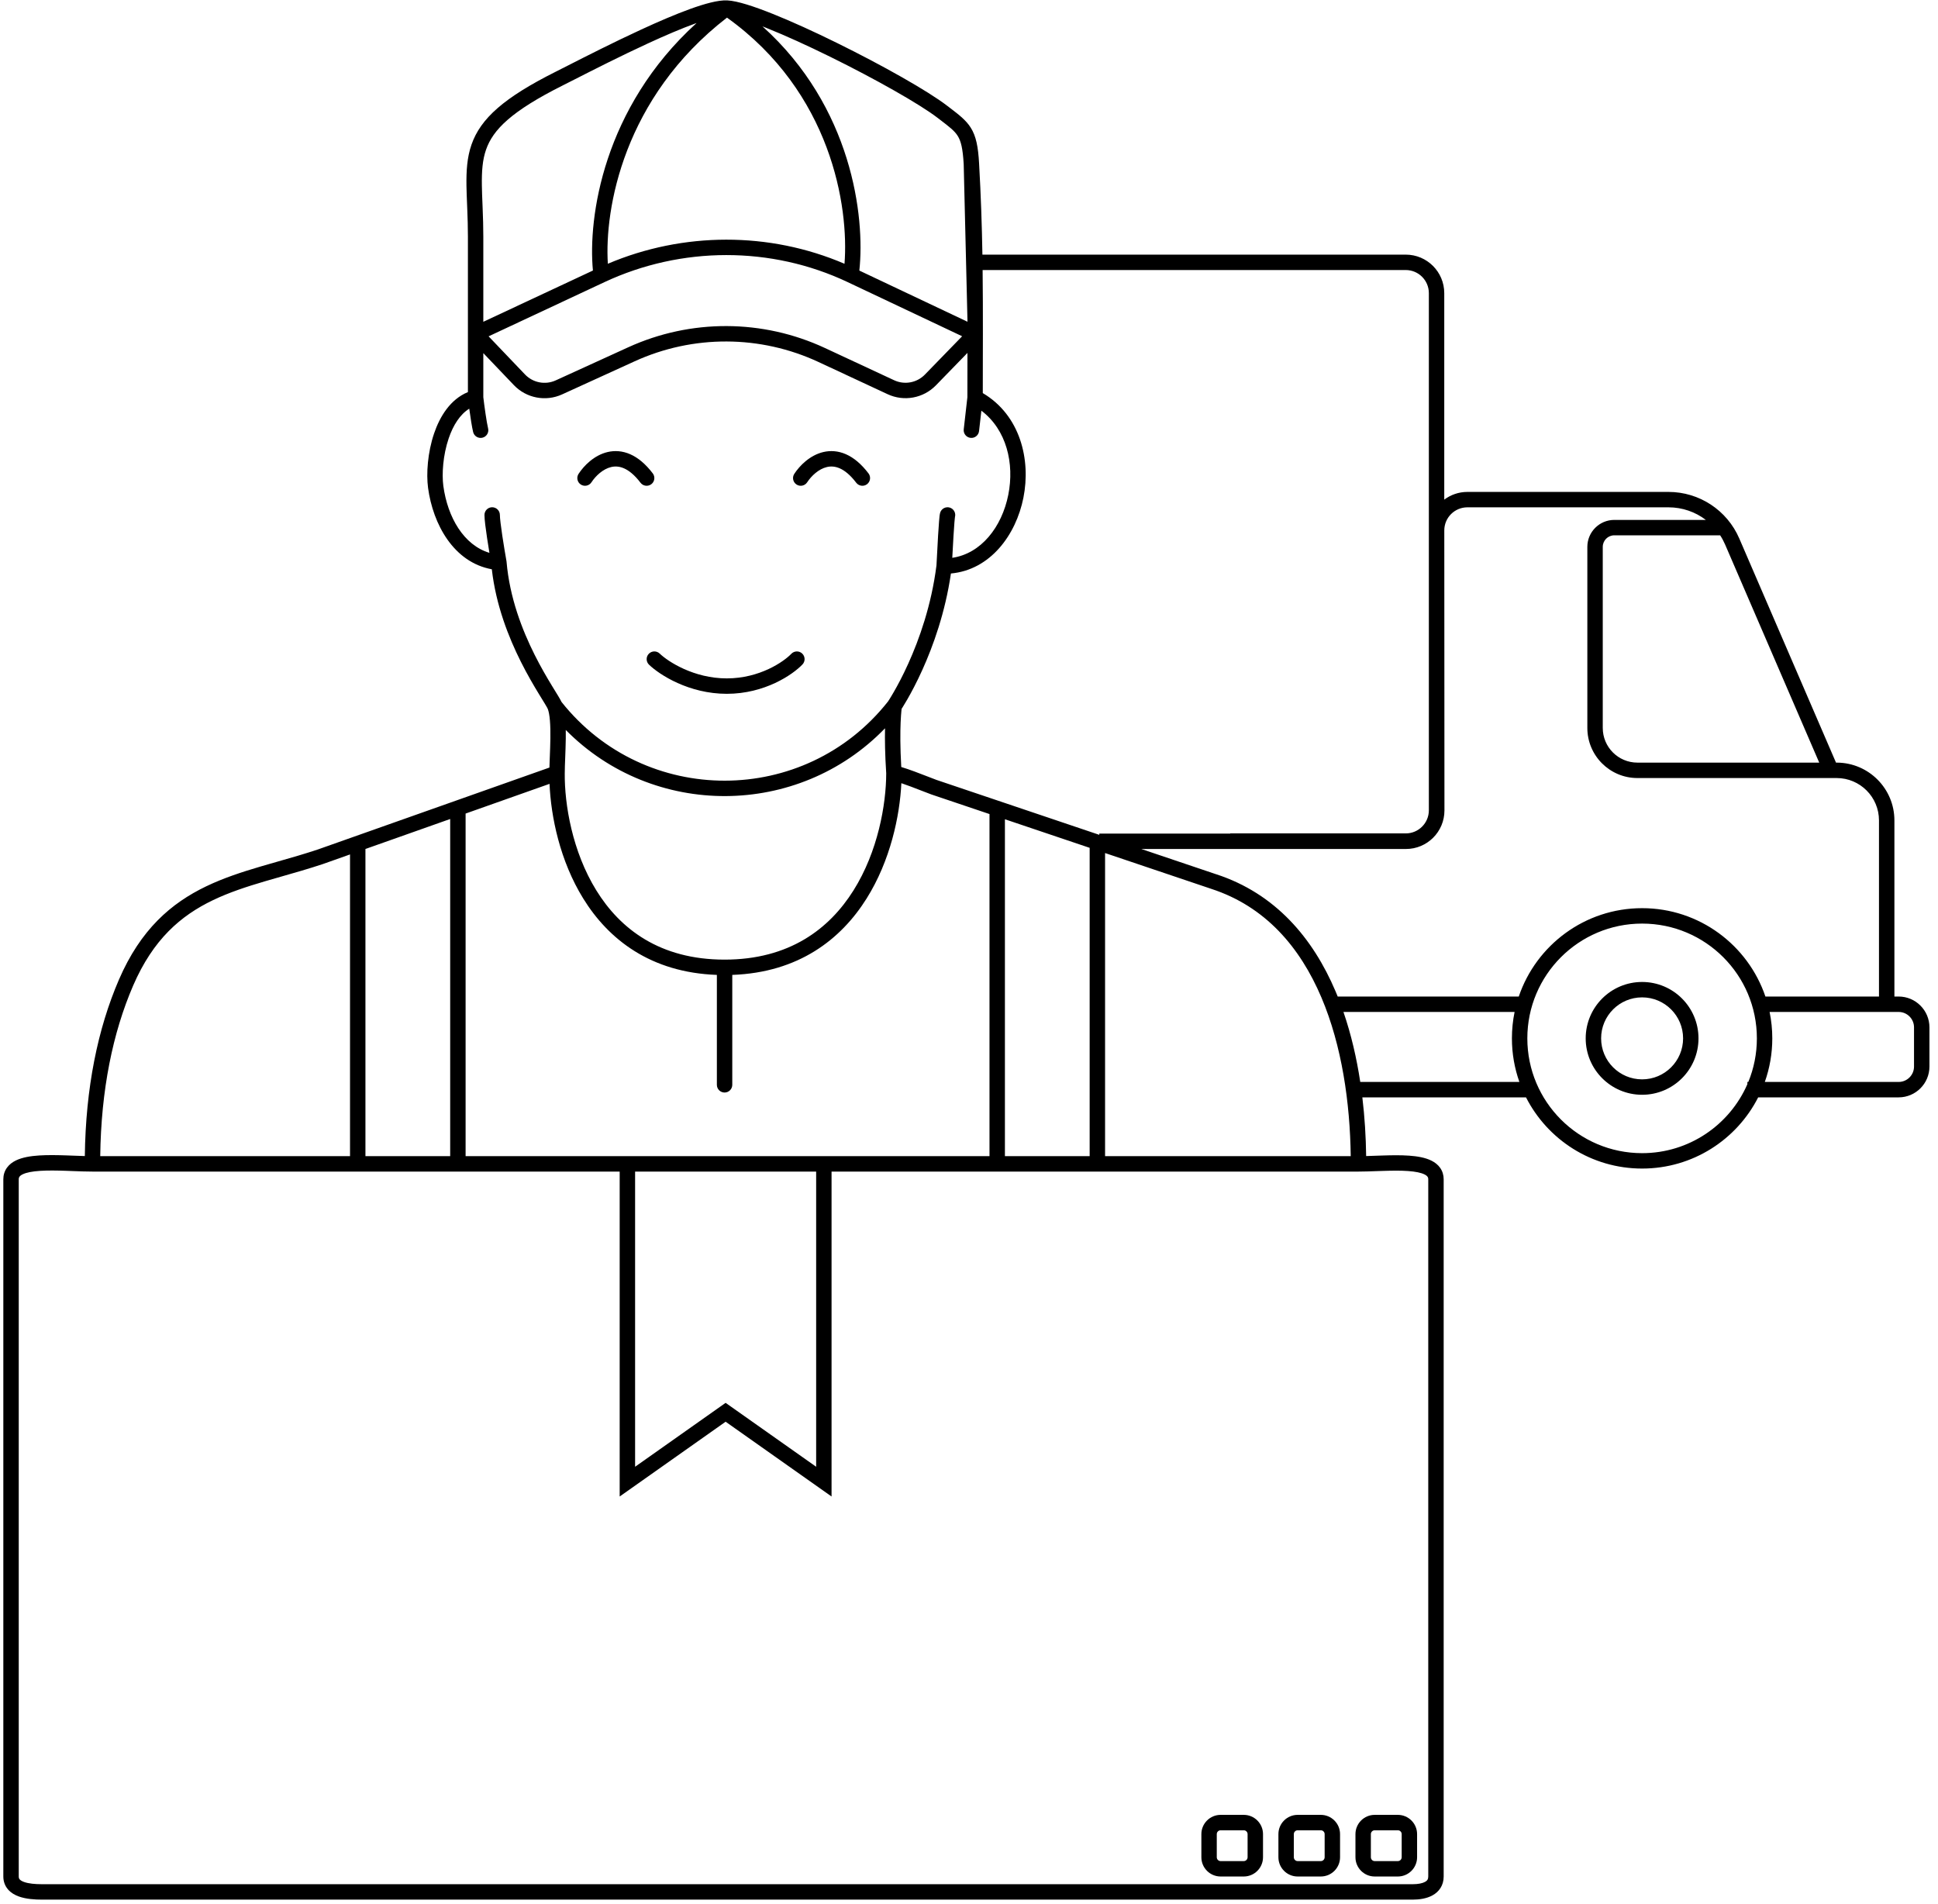 <svg width="113" height="111" viewBox="0 0 113 111" fill="none" xmlns="http://www.w3.org/2000/svg">
<path fill-rule="evenodd" clip-rule="evenodd" d="M41.436 0.15C41.786 0.064 42.119 0.011 42.398 0.023L42.399 0.023C42.706 0.037 43.098 0.128 43.532 0.26C43.973 0.394 44.486 0.581 45.044 0.804C46.161 1.25 47.479 1.852 48.798 2.502C51.422 3.794 54.106 5.302 55.233 6.171C55.287 6.213 55.341 6.254 55.393 6.294C55.905 6.684 56.324 7.003 56.601 7.443C56.919 7.947 57.033 8.566 57.088 9.522C57.196 11.423 57.252 13.152 57.282 14.846H81.965C83.206 14.846 84.211 15.852 84.211 17.092V29.131C84.587 28.848 85.054 28.681 85.56 28.681H97.287C99.08 28.681 100.701 29.747 101.412 31.393L107.053 44.464H107.115C108.963 44.478 110.458 45.981 110.458 47.833V58.102H110.704C111.696 58.102 112.501 58.907 112.501 59.899V62.184C112.501 63.176 111.696 63.981 110.704 63.981H102.515C101.261 66.445 98.701 68.132 95.747 68.132C92.793 68.132 90.233 66.445 88.978 63.981H79.435C79.573 65.133 79.642 66.284 79.657 67.403C79.84 67.398 80.029 67.391 80.225 67.384C80.364 67.379 80.506 67.374 80.65 67.37C81.158 67.354 81.687 67.346 82.166 67.38C82.634 67.413 83.107 67.49 83.474 67.676C83.663 67.772 83.843 67.906 83.974 68.094C84.109 68.287 84.177 68.513 84.177 68.758V109.407C84.177 109.931 83.906 110.298 83.526 110.507C83.178 110.699 82.751 110.756 82.371 110.756H2.447C2.038 110.756 1.52 110.726 1.091 110.57C0.873 110.491 0.648 110.368 0.476 110.172C0.295 109.967 0.194 109.707 0.194 109.407V68.758C0.194 68.506 0.266 68.276 0.407 68.08C0.544 67.89 0.73 67.756 0.926 67.66C1.308 67.475 1.799 67.399 2.29 67.368C2.79 67.336 3.345 67.347 3.878 67.365C4.015 67.37 4.15 67.375 4.283 67.38C4.511 67.389 4.733 67.397 4.946 67.403C4.995 63.442 5.692 59.995 6.938 57.11L6.938 57.11C8.202 54.189 9.975 52.66 12.024 51.676C13.036 51.19 14.11 50.84 15.202 50.519C15.532 50.422 15.862 50.328 16.194 50.233C16.967 50.013 17.745 49.791 18.536 49.527L32.036 44.752C32.041 44.563 32.049 44.355 32.057 44.142L32.058 44.134C32.072 43.784 32.086 43.411 32.091 43.044C32.096 42.677 32.09 42.325 32.065 42.019C32.04 41.707 31.996 41.477 31.94 41.333C31.924 41.295 31.876 41.206 31.776 41.041C31.725 40.955 31.668 40.862 31.603 40.758C31.545 40.663 31.481 40.56 31.41 40.443C31.118 39.963 30.745 39.33 30.367 38.576C29.654 37.153 28.916 35.288 28.677 33.191C26.454 32.787 25.246 30.571 24.959 28.445L24.959 28.444C24.849 27.619 24.933 26.383 25.31 25.273C25.647 24.28 26.258 23.282 27.283 22.861V13.803C27.283 13.232 27.265 12.708 27.246 12.217C27.242 12.124 27.238 12.031 27.235 11.94C27.219 11.554 27.204 11.185 27.198 10.836C27.186 9.976 27.23 9.186 27.491 8.435C28.021 6.907 29.389 5.691 32.417 4.174C32.609 4.077 32.843 3.958 33.11 3.823C34.184 3.276 35.797 2.456 37.392 1.721C38.387 1.262 39.384 0.832 40.245 0.521C40.676 0.366 41.08 0.237 41.436 0.15ZM27.361 23.828C26.822 24.164 26.424 24.787 26.161 25.562C25.828 26.542 25.758 27.639 25.849 28.325C26.1 30.179 27.05 31.786 28.537 32.233C28.491 31.959 28.443 31.659 28.4 31.368C28.32 30.835 28.248 30.29 28.248 30.025C28.248 29.776 28.449 29.575 28.697 29.575C28.945 29.575 29.147 29.776 29.147 30.025C29.147 30.208 29.205 30.679 29.288 31.235C29.369 31.774 29.466 32.349 29.531 32.714L29.534 32.734L29.536 32.754C29.715 34.842 30.445 36.726 31.171 38.173C31.533 38.896 31.892 39.506 32.178 39.976C32.243 40.083 32.306 40.186 32.365 40.282C32.433 40.392 32.494 40.492 32.546 40.577C32.621 40.702 32.694 40.827 32.744 40.931C37.612 47.055 46.923 47.045 51.776 40.901C51.779 40.896 51.784 40.889 51.79 40.88C51.805 40.857 51.829 40.82 51.86 40.772C51.921 40.674 52.011 40.528 52.12 40.337C52.34 39.956 52.641 39.396 52.96 38.689C53.599 37.277 54.309 35.287 54.603 32.967C54.626 32.506 54.661 31.814 54.698 31.211C54.717 30.906 54.736 30.621 54.754 30.401C54.763 30.291 54.772 30.194 54.78 30.117C54.787 30.056 54.797 29.966 54.817 29.898C54.887 29.66 55.136 29.524 55.374 29.593C55.613 29.663 55.749 29.913 55.679 30.151C55.682 30.142 55.683 30.138 55.683 30.141C55.682 30.147 55.678 30.169 55.673 30.216C55.666 30.28 55.658 30.367 55.649 30.473C55.632 30.685 55.613 30.963 55.595 31.265C55.57 31.676 55.545 32.13 55.525 32.523C57.201 32.277 58.414 30.737 58.791 28.848C59.156 27.016 58.688 25.054 57.221 23.944L57.086 25.134C57.058 25.38 56.835 25.558 56.589 25.529C56.342 25.502 56.165 25.279 56.193 25.032L56.406 23.158C56.406 22.378 56.407 21.627 56.409 20.898C56.409 20.79 56.409 20.683 56.41 20.576L54.571 22.467C53.838 23.22 52.709 23.428 51.756 22.984L47.727 21.107C44.331 19.526 40.414 19.51 37.006 21.065L32.775 22.995C31.818 23.432 30.689 23.215 29.963 22.454L28.181 20.589V23.158C28.238 23.654 28.379 24.654 28.459 24.974C28.52 25.215 28.373 25.459 28.133 25.519C27.892 25.579 27.648 25.433 27.588 25.192C27.521 24.923 27.429 24.33 27.361 23.828ZM28.489 19.61L30.612 21.833C31.075 22.317 31.793 22.456 32.402 22.178L36.633 20.247C40.28 18.584 44.473 18.6 48.106 20.293L52.136 22.17C52.742 22.452 53.46 22.32 53.927 21.841L56.1 19.605L49.427 16.449C44.964 14.337 39.722 14.356 35.245 16.449L28.489 19.61ZM56.412 18.759L50.106 15.775C50.447 12.626 49.671 6.225 44.458 1.538C44.541 1.571 44.625 1.604 44.711 1.638C45.799 2.073 47.095 2.665 48.401 3.308C51.025 4.6 53.637 6.074 54.684 6.883L54.685 6.884C54.723 6.913 54.76 6.941 54.795 6.968C55.37 7.408 55.654 7.625 55.841 7.922C56.028 8.219 56.137 8.637 56.191 9.573M40.614 1.344C35.174 6.285 34.276 12.684 34.572 15.773L28.181 18.762V13.803C28.181 13.214 28.163 12.676 28.143 12.181C28.14 12.085 28.136 11.991 28.132 11.899C28.116 11.513 28.102 11.158 28.097 10.823C28.084 9.99 28.131 9.329 28.339 8.73C28.745 7.559 29.82 6.48 32.82 4.977L32.821 4.976C33.017 4.878 33.255 4.757 33.525 4.62C34.6 4.073 36.191 3.263 37.768 2.537C38.753 2.082 39.724 1.665 40.551 1.366C40.572 1.359 40.593 1.351 40.614 1.344ZM35.442 15.378C35.24 12.188 36.351 5.691 42.389 1.028C48.471 5.381 49.503 12.051 49.241 15.379C44.853 13.497 39.834 13.514 35.442 15.378ZM57.304 22.919C59.494 24.214 60.114 26.804 59.672 29.023C59.24 31.189 57.743 33.227 55.446 33.437C55.113 35.716 54.411 37.662 53.779 39.059C53.446 39.796 53.131 40.382 52.899 40.786C52.783 40.988 52.687 41.144 52.62 41.251C52.604 41.276 52.59 41.298 52.577 41.317C52.575 41.321 52.573 41.324 52.571 41.327C52.567 41.357 52.563 41.396 52.559 41.442C52.544 41.589 52.526 41.816 52.513 42.127C52.489 42.699 52.484 43.554 52.55 44.72C53.023 44.86 53.605 45.087 54.101 45.279C54.282 45.349 54.452 45.416 54.601 45.471L64.097 48.674V48.602H71.733V48.591H81.965C82.71 48.591 83.313 47.988 83.313 47.244V17.092C83.313 16.348 82.71 15.744 81.965 15.744H57.294C57.309 16.974 57.311 18.197 57.31 19.468C57.309 19.939 57.308 20.415 57.307 20.901C57.306 21.555 57.305 22.225 57.304 22.919ZM63.535 49.432L58.594 47.766V67.409H63.535V49.432ZM64.434 67.409H78.758C78.717 64.299 78.245 60.974 77.049 58.158C75.798 55.212 73.772 52.852 70.638 51.828L70.635 51.827L64.434 49.736V67.409ZM57.695 67.409V47.463L54.3 46.318L54.293 46.315C54.111 46.247 53.914 46.171 53.713 46.093C53.322 45.941 52.913 45.783 52.556 45.663C52.464 47.581 51.916 50.178 50.528 52.39C49.033 54.773 46.562 56.702 42.697 56.841V63.25C42.697 63.498 42.496 63.699 42.248 63.699C42 63.699 41.799 63.498 41.799 63.25V56.841C37.935 56.702 35.481 54.772 34.007 52.387C32.649 50.191 32.123 47.616 32.042 45.702L27.148 47.434V67.409H57.695ZM26.249 67.409V47.751L21.308 49.499V67.409H26.249ZM20.409 67.409V49.817L18.828 50.377L18.824 50.378C18.012 50.649 17.201 50.88 16.419 51.103C16.092 51.197 15.77 51.288 15.455 51.381C14.375 51.699 13.358 52.032 12.412 52.486C10.545 53.383 8.934 54.759 7.762 57.467C6.573 60.223 5.893 63.548 5.844 67.409H20.409ZM32.48 45.071H32.031C32.031 45.07 32.031 45.069 32.031 45.069M51.673 45.085C51.6 43.967 51.59 43.099 51.604 42.462C46.539 47.7 38.096 47.732 32.989 42.56C32.992 42.724 32.991 42.89 32.989 43.056C32.984 43.435 32.969 43.819 32.956 44.166L32.956 44.169C32.942 44.522 32.93 44.83 32.93 45.071V45.073L32.929 45.075C32.912 46.903 33.368 49.645 34.771 51.915C36.158 54.16 38.473 55.95 42.248 55.95C46.024 55.95 48.357 54.159 49.767 51.912C51.188 49.648 51.67 46.913 51.673 45.085ZM66.547 49.5H81.976C83.217 49.5 84.223 48.494 84.222 47.252L84.213 30.928C84.212 30.183 84.816 29.579 85.56 29.579H97.287C98.09 29.579 98.85 29.846 99.463 30.313H94.127C93.258 30.313 92.554 31.017 92.554 31.885V42.443C92.554 44.055 93.862 45.363 95.474 45.363L107.089 45.363C108.453 45.363 109.559 46.469 109.559 47.833V58.102H102.937C101.921 55.106 99.086 52.95 95.747 52.95C92.408 52.95 89.572 55.106 88.556 58.102H77.998C77.958 58.003 77.918 57.905 77.876 57.807C76.556 54.697 74.366 52.101 70.919 50.974C70.918 50.974 70.917 50.974 70.916 50.974L66.547 49.5ZM78.333 59.001C78.784 60.31 79.102 61.69 79.313 63.082H88.592C88.31 62.288 88.156 61.432 88.156 60.541C88.156 60.013 88.21 59.498 88.312 59.001H78.333ZM103.181 59.001C103.284 59.498 103.338 60.013 103.338 60.541C103.338 61.432 103.184 62.288 102.902 63.082H110.704C111.2 63.082 111.602 62.68 111.602 62.184V59.899C111.602 59.403 111.2 59.001 110.704 59.001H103.181ZM101.94 63.082C102.262 62.299 102.439 61.441 102.439 60.541C102.439 56.845 99.443 53.849 95.747 53.849C92.051 53.849 89.055 56.845 89.055 60.541C89.055 64.237 92.051 67.234 95.747 67.234C98.493 67.234 100.853 65.579 101.885 63.213V63.082H101.94ZM106.075 44.464L100.587 31.749C100.505 31.56 100.409 31.38 100.298 31.211H94.127C93.754 31.211 93.453 31.513 93.453 31.885V42.443C93.453 43.559 94.358 44.464 95.474 44.464H106.075ZM35.637 27.23C35.157 27.342 34.73 27.747 34.487 28.119C34.352 28.327 34.073 28.385 33.865 28.25C33.658 28.114 33.599 27.836 33.735 27.628C34.045 27.153 34.641 26.54 35.432 26.355C35.841 26.26 36.29 26.283 36.749 26.485C37.203 26.685 37.642 27.05 38.062 27.601C38.212 27.799 38.174 28.081 37.977 28.231C37.779 28.381 37.497 28.343 37.347 28.146C36.993 27.68 36.665 27.43 36.386 27.307C36.113 27.187 35.864 27.177 35.637 27.23ZM48.215 27.23C47.735 27.342 47.308 27.747 47.065 28.119C46.93 28.327 46.651 28.385 46.444 28.25C46.236 28.114 46.177 27.836 46.313 27.628C46.623 27.153 47.219 26.54 48.011 26.355C48.419 26.26 48.868 26.283 49.327 26.485C49.781 26.685 50.221 27.05 50.64 27.601C50.791 27.799 50.752 28.081 50.555 28.231C50.358 28.381 50.076 28.343 49.925 28.146C49.571 27.68 49.244 27.43 48.965 27.307C48.692 27.187 48.442 27.177 48.215 27.23ZM37.83 38.119C38.002 37.94 38.286 37.934 38.465 38.106C38.946 38.569 40.447 39.553 42.377 39.553C44.305 39.553 45.709 38.572 46.139 38.12C46.311 37.941 46.595 37.934 46.775 38.105C46.954 38.276 46.961 38.561 46.79 38.74C46.221 39.337 44.592 40.452 42.377 40.452C40.166 40.452 38.452 39.34 37.843 38.754C37.664 38.582 37.658 38.298 37.83 38.119ZM95.747 58.151C94.427 58.151 93.357 59.221 93.357 60.541C93.357 61.861 94.427 62.931 95.747 62.931C97.067 62.931 98.137 61.861 98.137 60.541C98.137 59.221 97.067 58.151 95.747 58.151ZM92.458 60.541C92.458 58.725 93.931 57.253 95.747 57.253C97.563 57.253 99.035 58.725 99.035 60.541C99.035 62.358 97.563 63.83 95.747 63.83C93.931 63.83 92.458 62.358 92.458 60.541ZM1.135 68.606C1.112 68.639 1.093 68.682 1.093 68.758V109.407C1.093 109.495 1.117 109.542 1.15 109.578C1.19 109.624 1.266 109.678 1.399 109.726C1.671 109.825 2.055 109.857 2.447 109.857H82.371C82.685 109.857 82.936 109.807 83.093 109.72C83.218 109.651 83.278 109.568 83.278 109.407V68.758C83.278 68.684 83.26 68.641 83.238 68.609C83.213 68.573 83.164 68.526 83.068 68.478C82.866 68.375 82.541 68.307 82.102 68.276C81.673 68.245 81.183 68.252 80.678 68.268C80.544 68.272 80.408 68.277 80.273 68.281C79.906 68.294 79.54 68.308 79.21 68.308H48.486V87.252L42.309 82.892L36.132 87.252V68.308H5.392C5.032 68.308 4.634 68.293 4.235 68.278C4.106 68.273 3.976 68.268 3.848 68.263C3.316 68.245 2.8 68.236 2.347 68.265C1.884 68.294 1.538 68.362 1.32 68.468C1.216 68.519 1.163 68.568 1.135 68.606ZM37.031 68.308V85.518L42.309 81.792L47.588 85.518V68.308H37.031ZM70.049 106.937C70.049 106.317 70.552 105.814 71.172 105.814H72.52C73.14 105.814 73.643 106.317 73.643 106.937V108.285C73.643 108.905 73.14 109.408 72.52 109.408H71.172C70.552 109.408 70.049 108.905 70.049 108.285V106.937ZM71.172 106.713C71.048 106.713 70.947 106.813 70.947 106.937V108.285C70.947 108.409 71.048 108.51 71.172 108.51H72.52C72.644 108.51 72.744 108.409 72.744 108.285V106.937C72.744 106.813 72.644 106.713 72.52 106.713H71.172ZM74.541 106.937C74.541 106.317 75.044 105.814 75.664 105.814H77.012C77.632 105.814 78.135 106.317 78.135 106.937V108.285C78.135 108.905 77.632 109.408 77.012 109.408H75.664C75.044 109.408 74.541 108.905 74.541 108.285V106.937ZM75.664 106.713C75.54 106.713 75.44 106.813 75.44 106.937V108.285C75.44 108.409 75.54 108.51 75.664 108.51H77.012C77.136 108.51 77.237 108.409 77.237 108.285V106.937C77.237 106.813 77.136 106.713 77.012 106.713H75.664ZM79.033 106.937C79.033 106.317 79.536 105.814 80.156 105.814H81.504C82.124 105.814 82.627 106.317 82.627 106.937V108.285C82.627 108.905 82.124 109.408 81.504 109.408H80.156C79.536 109.408 79.033 108.905 79.033 108.285V106.937ZM80.156 106.713C80.032 106.713 79.932 106.813 79.932 106.937V108.285C79.932 108.409 80.032 108.51 80.156 108.51H81.504C81.628 108.51 81.729 108.409 81.729 108.285V106.937C81.729 106.813 81.628 106.713 81.504 106.713H80.156Z" fill="black"/>
</svg>
